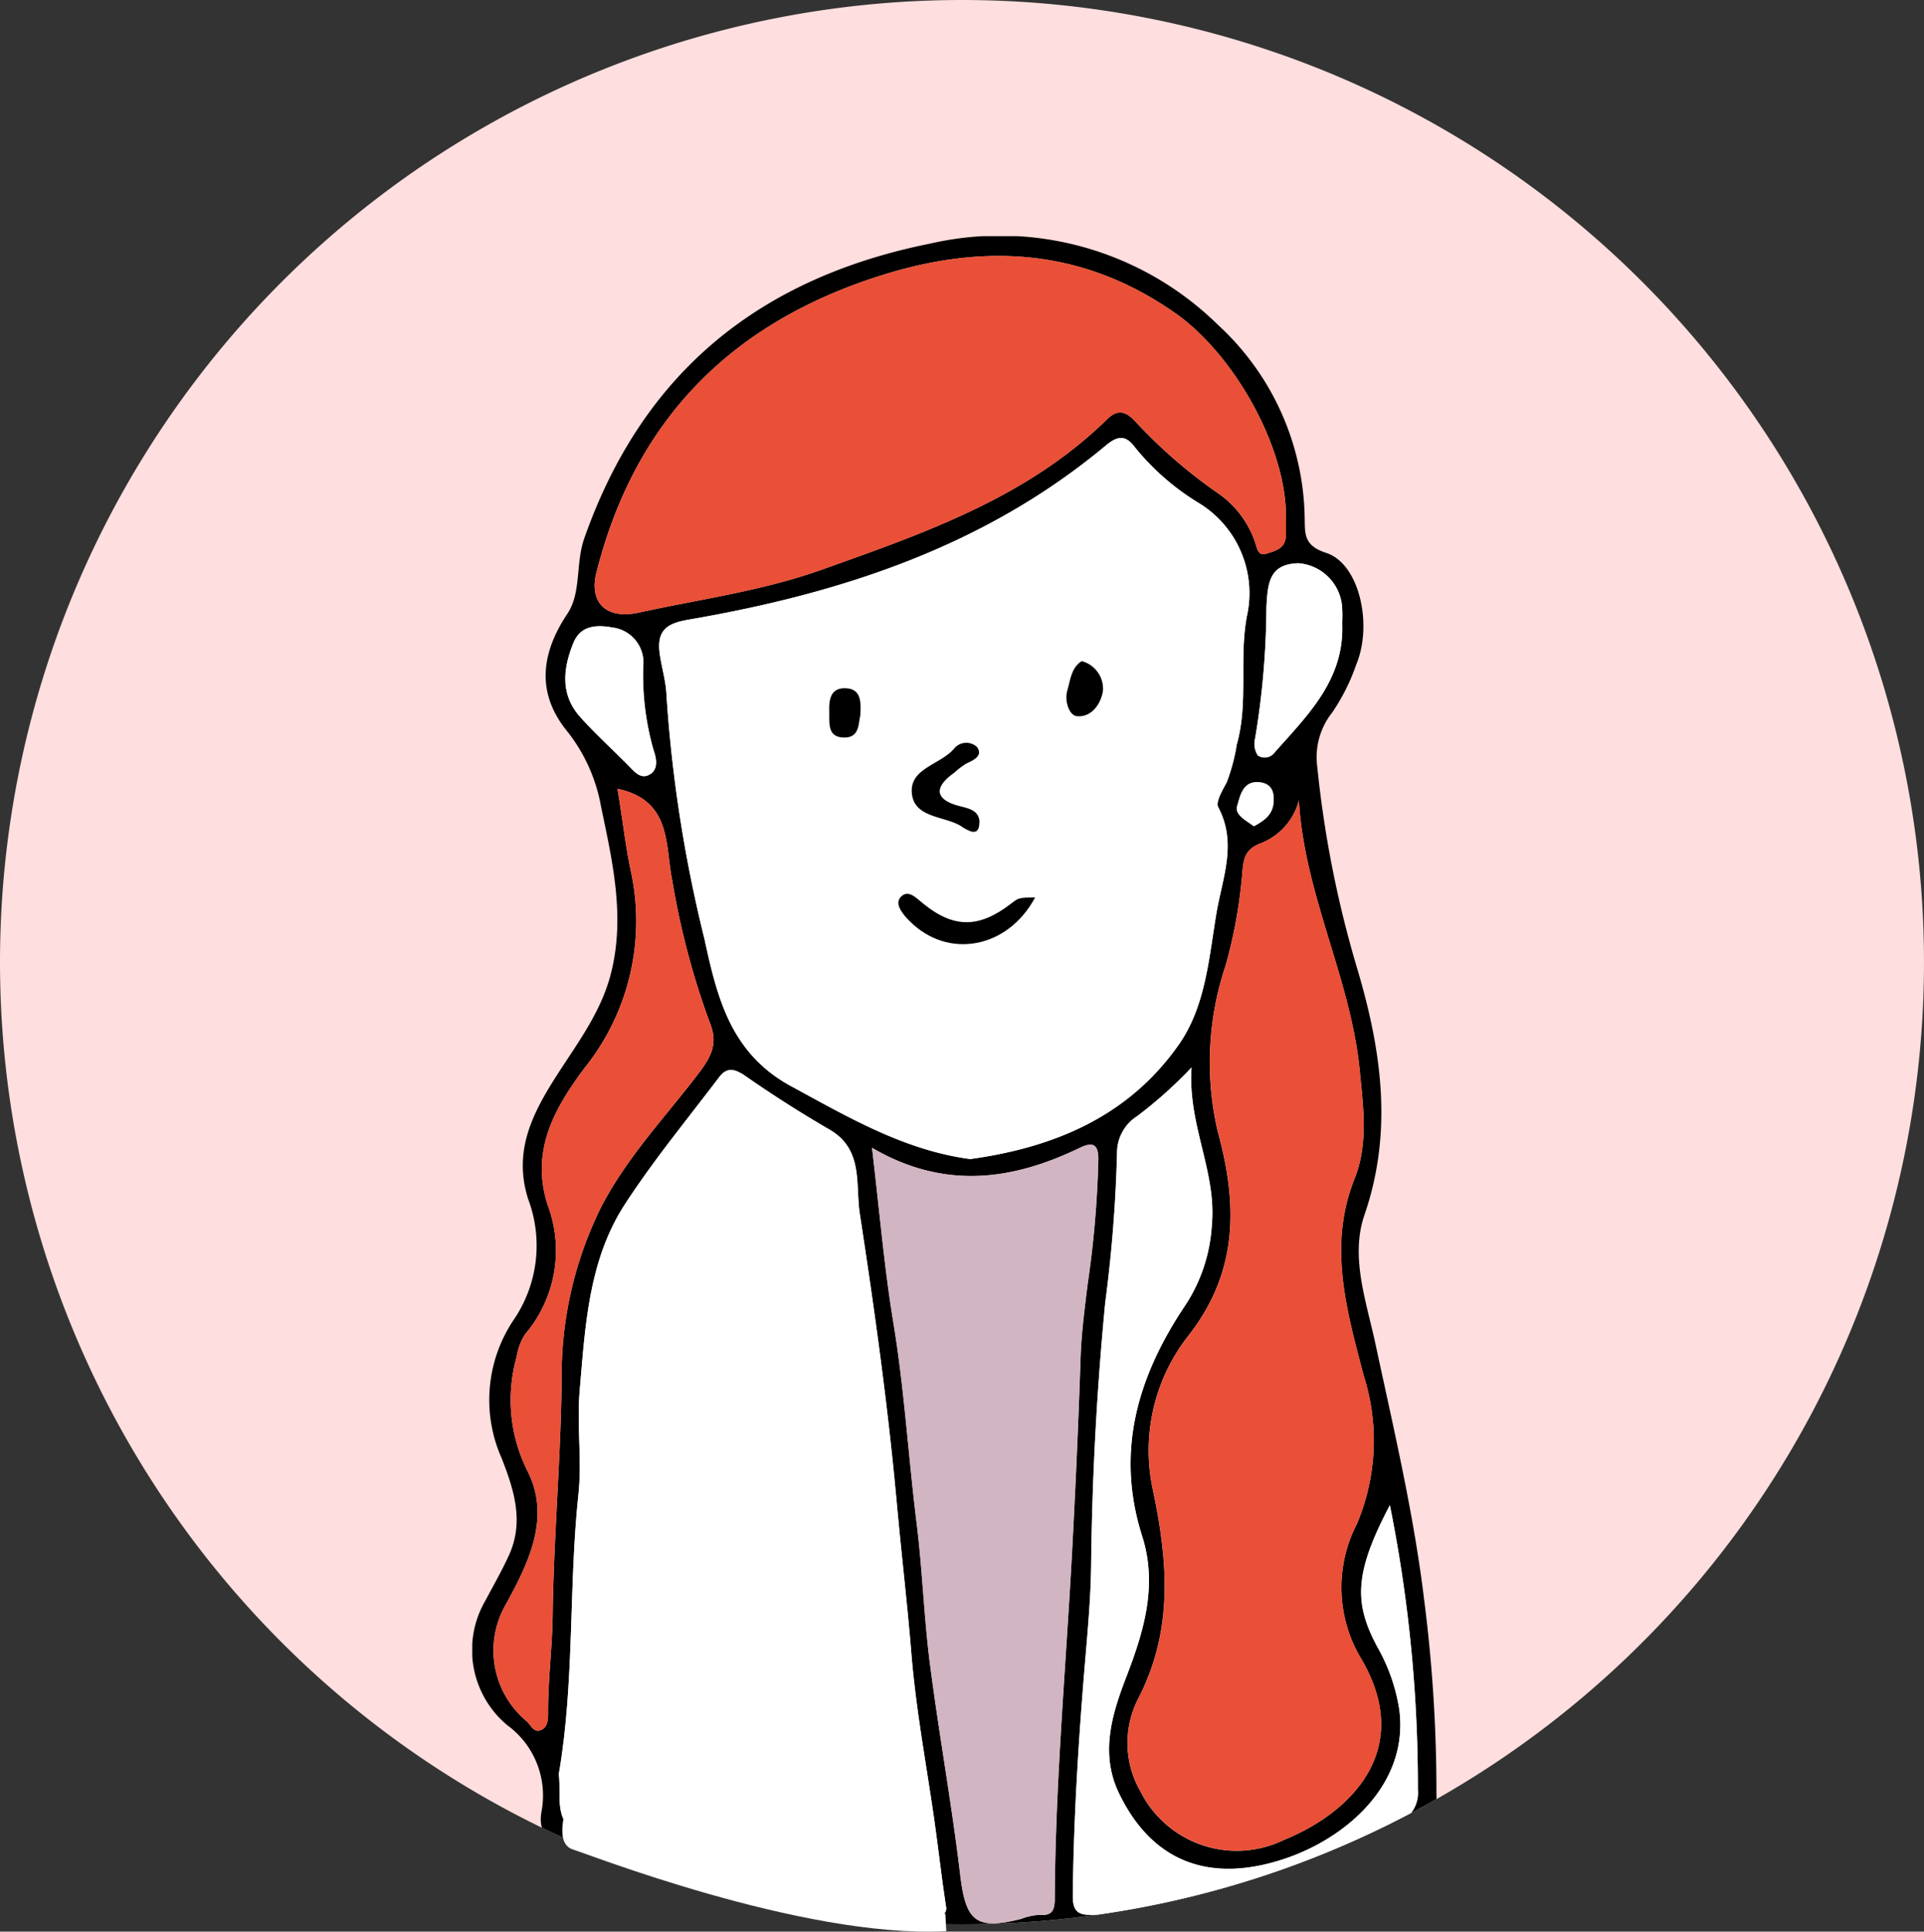 <svg height="110.421" viewBox="0 0 110 110.421" width="110" xmlns="http://www.w3.org/2000/svg" xmlns:xlink="http://www.w3.org/1999/xlink"><rect x="0" y="0" width="110" height="110.421" fill="#333333" stroke="none"/><clipPath id="a"><circle cx="1393" cy="1060" r="55"/></clipPath><clipPath id="b"><path d="m0 0h55.129v97.424h-55.129z"/></clipPath><path d="m55 0a55 55 0 1 1 -55 55 55 55 0 0 1 55-55z" fill="#fedede"/><g clip-path="url(#a)" transform="translate(-1338 -1005)"><g clip-path="url(#b)" transform="translate(1365 1018.5)"><path d="m29.491 97.423a60.939 60.939 0 0 1 -24.224-5.291c-.97-.444-1.5-.937-1.312-2.051a4.973 4.973 0 0 0 -1.961-4.97 5.6 5.6 0 0 1 -1.245-7.111c.458-.866.95-1.717 1.354-2.608.863-1.905.294-3.7-.416-5.521a8.2 8.2 0 0 1 .713-7.971 7.529 7.529 0 0 0 .8-6.845c-.848-2.657.173-4.768 1.489-6.857 1.2-1.9 2.6-3.693 3.2-5.9.885-3.272.149-6.474-.523-9.675a9.621 9.621 0 0 0 -1.935-4.316c-1.747-2.14-1.544-4.4.009-6.725.809-1.213.456-2.861.968-4.318 3.346-9.516 10.052-14.895 19.809-16.848a17.781 17.781 0 0 1 16.412 4.649 15.286 15.286 0 0 1 4.961 10.962c.028.932-.106 1.646 1.236 2.08 1.885.609 2.668 4.08 1.719 6.366a11.525 11.525 0 0 1 -1.38 2.756 4.11 4.11 0 0 0 -.851 3.124 62.047 62.047 0 0 0 2.333 11.689c1.331 4.538 2 9.152.364 13.9-.829 2.4.106 4.946.635 7.415 1.039 4.847 2.182 9.673 2.779 14.614a86.112 86.112 0 0 1 .7 11.086 2.506 2.506 0 0 1 -1.319 2.387 33.637 33.637 0 0 1 -14.12 5.229 79.548 79.548 0 0 1 -10.2.753m-1.02-44.671c4.886-.672 9.09-2.488 11.932-6.549 1.531-2.187 1.718-4.942 2.151-7.519.332-1.977 1.2-3.985.1-6.044-.163-.306.249-.971.484-1.425a10.614 10.614 0 0 0 .576-2.157c.682-2.424.118-4.9.583-7.359a6.032 6.032 0 0 0 -2.813-6.484 14.109 14.109 0 0 1 -3.624-3.19c-.515-.681-.98-.607-1.623-.07-6.892 5.755-15.077 8.442-23.755 9.942-1.083.187-1.961.43-1.764 1.927.107.813.363 1.606.392 2.411a79.314 79.314 0 0 0 2.167 13.917c.726 3.342 1.488 6.55 4.952 8.431 3.3 1.791 6.5 3.673 10.242 4.168m-23.517 35.155c.171 1.343-.4 2.913 1.5 3.566 1.407.484 2.777 1.076 4.169 1.606 4.72 1.8 9.719 2.331 14.652 3.12.464.074 1.939.058 1.824-.681-.266-1.713-.452-3.438-.7-5.154-.449-3.1-1.031-6.2-1.284-9.316-.231-2.862-.574-5.714-.831-8.571-.5-5.562-1.278-11.1-2.124-16.626-.251-1.637.225-3.646-1.711-4.772-1.643-.954-3.251-1.976-4.81-3.062-.6-.421-1.059-.547-1.509.047-1.824 2.409-3.758 4.75-5.4 7.28-2.087 3.212-2.268 6.993-2.585 10.672-.168 1.951.139 3.946-.068 5.889-.569 5.324-.21 10.7-1.123 16m42.313-55.662a3.609 3.609 0 0 1 -2.167 2.455c-.955.342-1.008.97-1.069 1.7a28.233 28.233 0 0 1 -.952 5.281 17.425 17.425 0 0 0 -.462 9.463c1.141 4.157 1.214 8.031-1.673 11.712a10.618 10.618 0 0 0 -2.053 8.688c.884 4.16 1.221 8.04-.775 11.985a5.541 5.541 0 0 0 .085 5.363 6.162 6.162 0 0 0 8.216 2.781c3.794-1.535 7.509-5.153 4.381-10.4a7.909 7.909 0 0 1 -.22-7.653 12.223 12.223 0 0 0 .387-8.5c-.965-3.7-2.052-7.4-.516-11.243.8-1.987.494-4.121.3-6.136-.5-5.263-3.172-10.071-3.485-15.49m-.739-16.287c-.01-3.924-2.953-9.206-6.351-11.581-5.2-3.634-10.769-4.017-16.694-2.169-8.595 2.68-14.151 8.22-16.375 17.01-.426 1.686.509 2.714 2.452 2.287 3.48-.763 7.024-1.232 10.413-2.441 5.87-2.094 11.758-4.117 16.346-8.619.661-.648 1.148-.354 1.64.185a28.83 28.83 0 0 0 4.793 4.133 5.61 5.61 0 0 1 1.975 2.622c.144.378.176.916.657.766.44-.137 1.078-.269 1.132-.941.033-.414.006-.834.008-1.251m-23.663 36.144c.434 3.644.7 6.838 1.22 9.99.629 3.8.856 7.643 1.331 11.459.333 2.672.417 5.375.761 8.045.519 4.028 1.251 8.03 1.73 12.062.317 2.663.889 3.185 3.5 2.52a3.3 3.3 0 0 1 1.006-.223c.723.06.892-.234.9-.915.032-6.546.62-13.064.977-19.594.206-3.771.376-7.563.5-11.347.046-1.372.232-2.787.4-4.176a58.17 58.17 0 0 0 .614-7.177c0-.943-.406-.955-1.1-.621-3.843 1.849-7.725 2.385-11.845-.023m29.61 20.44c-2.063 3.912-2.041 5.617-.714 8.1a10.461 10.461 0 0 1 1.252 3.551c.585 4.242-2.992 7.422-6.693 8.61-4.2 1.349-7.454.107-9.332-3.8-1.073-2.232-.424-4.448.4-6.584 1.014-2.633 1.832-5.269.93-8.1-1.552-4.877-.238-9.2 2.505-13.265a9.337 9.337 0 0 0 1.478-4.534c.282-3.047-1.394-5.723-1.159-9a24.942 24.942 0 0 1 -3.124 2.785 2.471 2.471 0 0 0 -1.137 2.077 81.072 81.072 0 0 1 -.676 8.58q-.72 7.48-.806 15.008c-.02 1.805-.187 3.639-.34 5.45-.376 4.468-.659 8.933-.708 13.418-.011 1.055.428 1.137 1.253 1.113a35.066 35.066 0 0 0 17.514-5.331 1.872 1.872 0 0 0 .964-1.809 81.557 81.557 0 0 0 -1.6-16.268m-44.164-40.961c.276 1.592.442 3.158.753 4.643a13.417 13.417 0 0 1 -2.635 11.319c-1.721 2.309-3.1 4.73-2.107 7.829a7.382 7.382 0 0 1 -1.289 7.388 3.22 3.22 0 0 0 -.481 1.282 9.045 9.045 0 0 0 .629 6.563c1.313 2.618.087 5.156-1.231 7.567a5.258 5.258 0 0 0 1.182 6.72c.237.215.4.685.828.485.342-.161.391-.534.387-.917-.016-1.886.239-3.777.262-5.638.056-4.506.47-8.993.513-13.5a21.6 21.6 0 0 1 2.277-9.867c1.469-2.827 3.647-5.107 5.548-7.6.734-.961 1.131-1.731.644-2.907a44.753 44.753 0 0 1 -2.149-8.146c-.411-1.982-.007-4.563-3.131-5.22m41.439-9.361c0-.3.017-.594 0-.889a2.712 2.712 0 0 0 -2.5-2.643c-1.691.043-1.761 1.151-1.835 2.532a46.5 46.5 0 0 1 -.643 7.466 1.241 1.241 0 0 0 .152.99.7.7 0 0 0 .947-.157c1.879-2.123 3.971-4.13 3.88-7.3m-41.766.137c-1.364-.249-1.921.227-2.194.9-.59 1.451-.76 2.945.4 4.23.868.966 1.835 1.843 2.749 2.767.335.339.685.794 1.187.528.575-.3.4-.991.252-1.41a15.57 15.57 0 0 1 -.591-4.8 2.013 2.013 0 0 0 -1.8-2.212m36.712 11.364c.572-.314 1.078-.639 1.13-1.391.043-.622-.161-1.054-.8-1.125-.973-.107-1.115.793-1.285 1.359-.152.507.513.823.959 1.157" transform="translate(0 .001)"/><path d="m123.765 155.649c-3.745-.5-6.944-2.378-10.242-4.168-3.464-1.881-4.226-5.088-4.952-8.43a79.3 79.3 0 0 1 -2.167-13.917c-.03-.805-.285-1.6-.392-2.411-.2-1.5.681-1.74 1.764-1.927 8.678-1.5 16.863-4.188 23.755-9.943.643-.537 1.108-.611 1.623.07a14.109 14.109 0 0 0 3.624 3.19 6.032 6.032 0 0 1 2.813 6.484c-.465 2.455.1 4.935-.583 7.359a10.606 10.606 0 0 1 -.576 2.157c-.235.453-.647 1.119-.484 1.425 1.1 2.059.233 4.067-.1 6.044-.433 2.576-.62 5.331-2.151 7.519-2.843 4.061-7.047 5.877-11.932 6.549m3.715-14.957c-.938.019-.938.019-1.376.357-1.822 1.409-3.273 1.424-5.022 0-.425-.346-.9-.864-1.321-.334-.317.4.2.987.532 1.32 2.211 2.231 5.629 1.575 7.187-1.343m-3.186-4.38c-.062-.527-.459-.678-1.047-.819-1.353-.325-1.715-.982-.4-1.926a4.9 4.9 0 0 1 .689-.526c.435-.2.983-.447.615-.952a.9.9 0 0 0 -1.275.061c-.75.937-2.511 1.135-2.45 2.5.066 1.481 1.776 1.367 2.778 1.937a2.746 2.746 0 0 0 .6.328c.4.106.492-.166.49-.607m5.851-9.123c-.593.362-.648 1.089-.822 1.685-.169.578.1 1.4.537 1.454.843.095 1.384-.709 1.5-1.44a1.628 1.628 0 0 0 -1.21-1.7m-12.663 3.105c.061-.857 0-1.491-.774-1.551-.891-.07-1.023.577-1 1.3.021.635-.137 1.448.765 1.51 1 .069.9-.838 1.007-1.257" fill="#fff" transform="translate(-95.299 -102.893)"/><path d="m49.089 512.987c.913-5.3.555-10.678 1.123-16 .208-1.943-.1-3.938.068-5.889.317-3.679.5-7.46 2.581-10.672 1.641-2.53 3.575-4.871 5.4-7.28.449-.593.9-.468 1.509-.047 1.559 1.086 3.167 2.108 4.81 3.062 1.936 1.125 1.46 3.135 1.711 4.771.846 5.522 1.622 11.065 2.124 16.627.258 2.857.6 5.709.831 8.571.252 3.12.835 6.213 1.284 9.316.248 1.715.435 3.441.7 5.154.114.738-1.361.755-1.824.681-4.933-.789-9.932-1.322-14.652-3.12-1.392-.53-2.762-1.122-4.169-1.606-1.9-.653-1.324-2.223-1.5-3.566" fill="#fff" transform="translate(-44.14 -425.078)"/><path d="m381.351 319.828c.313 5.42 2.989 10.227 3.485 15.49.19 2.015.491 4.149-.3 6.136-1.536 3.84-.449 7.539.516 11.243a12.222 12.222 0 0 1 -.387 8.5 7.909 7.909 0 0 0 .22 7.653c3.128 5.248-.587 8.866-4.381 10.4a6.162 6.162 0 0 1 -8.216-2.78 5.542 5.542 0 0 1 -.085-5.363c2-3.946 1.658-7.825.775-11.985a10.618 10.618 0 0 1 2.053-8.688c2.886-3.681 2.814-7.555 1.673-11.712a17.425 17.425 0 0 1 .462-9.463 28.229 28.229 0 0 0 .952-5.281c.061-.728.114-1.356 1.069-1.7a3.609 3.609 0 0 0 2.167-2.453" fill="#e95037" transform="translate(-334.088 -287.582)"/><path d="m108.972 26.049c0 .417.027.836-.006 1.251-.054.673-.692.8-1.132.941-.481.15-.513-.388-.657-.766a5.611 5.611 0 0 0 -1.975-2.622 28.83 28.83 0 0 1 -4.793-4.133c-.493-.539-.979-.833-1.64-.184-4.589 4.5-10.476 6.525-16.346 8.619-3.389 1.209-6.933 1.678-10.413 2.441-1.943.426-2.877-.6-2.452-2.288 2.22-8.79 7.776-14.33 16.371-17.01 5.926-1.848 11.494-1.465 16.694 2.169 3.4 2.375 6.34 7.657 6.349 11.581" fill="#e95037" transform="translate(-62.454 -10.084)"/><path d="m226.672 515.277c4.12 2.408 8 1.873 11.845.023.7-.335 1.1-.322 1.1.621a58.179 58.179 0 0 1 -.617 7.179c-.171 1.39-.357 2.8-.4 4.176-.128 3.784-.3 7.576-.5 11.347-.357 6.53-.945 13.047-.977 19.594 0 .68-.173.974-.9.914a3.3 3.3 0 0 0 -1.006.223c-2.614.665-3.185.143-3.5-2.52-.48-4.032-1.212-8.034-1.73-12.062-.344-2.67-.429-5.373-.761-8.045-.475-3.816-.7-7.656-1.331-11.459-.521-3.152-.786-6.347-1.22-9.99" fill="#d1b5c2" transform="translate(-203.818 -463.167)"/><path d="m358.667 496.317a81.539 81.539 0 0 1 1.6 16.268 1.872 1.872 0 0 1 -.964 1.809 35.069 35.069 0 0 1 -17.511 5.332c-.825.024-1.265-.059-1.253-1.113.048-4.485.332-8.95.708-13.418.152-1.812.32-3.645.34-5.45q.083-7.528.806-15.008a81.09 81.09 0 0 0 .676-8.58 2.472 2.472 0 0 1 1.137-2.077 24.943 24.943 0 0 0 3.123-2.8c-.235 3.279 1.441 5.955 1.159 9a9.338 9.338 0 0 1 -1.478 4.534c-2.743 4.065-4.057 8.388-2.505 13.265.9 2.835.084 5.471-.93 8.1-.823 2.136-1.472 4.353-.4 6.584 1.879 3.908 5.131 5.15 9.332 3.8 3.7-1.188 7.278-4.368 6.693-8.61a10.459 10.459 0 0 0 -1.245-3.546c-1.326-2.482-1.349-4.187.714-8.1" fill="#fff" transform="translate(-306.203 -423.767)"/><path d="m19.131 313.316c3.124.657 2.72 3.238 3.131 5.22a44.753 44.753 0 0 0 2.149 8.146c.487 1.175.09 1.946-.644 2.907-1.9 2.489-4.079 4.77-5.547 7.6a21.6 21.6 0 0 0 -2.277 9.867c-.042 4.508-.456 9-.513 13.5-.023 1.861-.278 3.752-.262 5.638 0 .384-.045.756-.387.917-.426.2-.591-.27-.828-.485a5.258 5.258 0 0 1 -1.182-6.717c1.318-2.411 2.543-4.95 1.231-7.567a9.045 9.045 0 0 1 -.629-6.563 3.22 3.22 0 0 1 .481-1.281 7.382 7.382 0 0 0 1.289-7.388c-1-3.1.386-5.521 2.107-7.83a13.417 13.417 0 0 0 2.634-11.319c-.311-1.486-.477-3.051-.753-4.643" fill="#e95037" transform="translate(-10.831 -281.727)"/><g fill="#fff"><path d="m448.623 188.966c.091 3.17-2 5.177-3.88 7.3a.7.7 0 0 1 -.947.156 1.24 1.24 0 0 1 -.152-.99 46.534 46.534 0 0 0 .643-7.466c.074-1.381.144-2.49 1.835-2.532a2.713 2.713 0 0 1 2.5 2.643c.02.3 0 .592 0 .889" transform="translate(-398.883 -166.738)"/><path d="m55.411 221.225a2.013 2.013 0 0 1 1.8 2.212 15.574 15.574 0 0 0 .591 4.8c.144.419.323 1.105-.252 1.41-.5.266-.852-.19-1.187-.528-.914-.925-1.88-1.8-2.749-2.767-1.155-1.285-.985-2.778-.4-4.23.273-.672.83-1.148 2.194-.9" transform="translate(-47.438 -198.86)"/><path d="m434.494 312.056c-.446-.334-1.111-.65-.959-1.157.17-.566.312-1.466 1.285-1.359.643.071.847.5.8 1.125-.052.752-.558 1.077-1.13 1.391" transform="translate(-389.805 -278.323)"/></g><path d="m249.467 373.081c-1.558 2.918-4.976 3.574-7.187 1.343-.33-.333-.849-.92-.532-1.32.42-.53.9-.012 1.321.334 1.749 1.424 3.2 1.409 5.022 0 .437-.338.437-.338 1.376-.357" transform="translate(-217.286 -335.283)"/><path d="m253.1 291.692c0 .441-.087.713-.49.607a2.747 2.747 0 0 1 -.6-.328c-1-.569-2.712-.455-2.778-1.937-.061-1.369 1.7-1.568 2.45-2.5a.9.9 0 0 1 1.275-.061c.368.5-.18.748-.615.952a4.913 4.913 0 0 0 -.689.526c-1.317.944-.955 1.6.4 1.926.587.141.985.292 1.047.819" transform="translate(-224.104 -258.274)"/><path d="m337.839 240.975a1.628 1.628 0 0 1 1.21 1.7c-.111.731-.653 1.535-1.5 1.44-.435-.049-.706-.876-.537-1.454.174-.6.229-1.323.822-1.685" transform="translate(-302.992 -216.679)"/><path d="m204.193 257.891c-.112.419-.012 1.326-1.007 1.257-.9-.062-.744-.875-.765-1.51-.024-.721.107-1.368 1-1.3.773.06.835.695.774 1.551" transform="translate(-182.01 -230.49)"/></g></g><path d="m-3140.093 1096.162s-.583 1.941 0 2.087 13.04 5.069 21.168 4.645" fill="none" stroke="#fff" transform="translate(3173 -993)"/></svg>